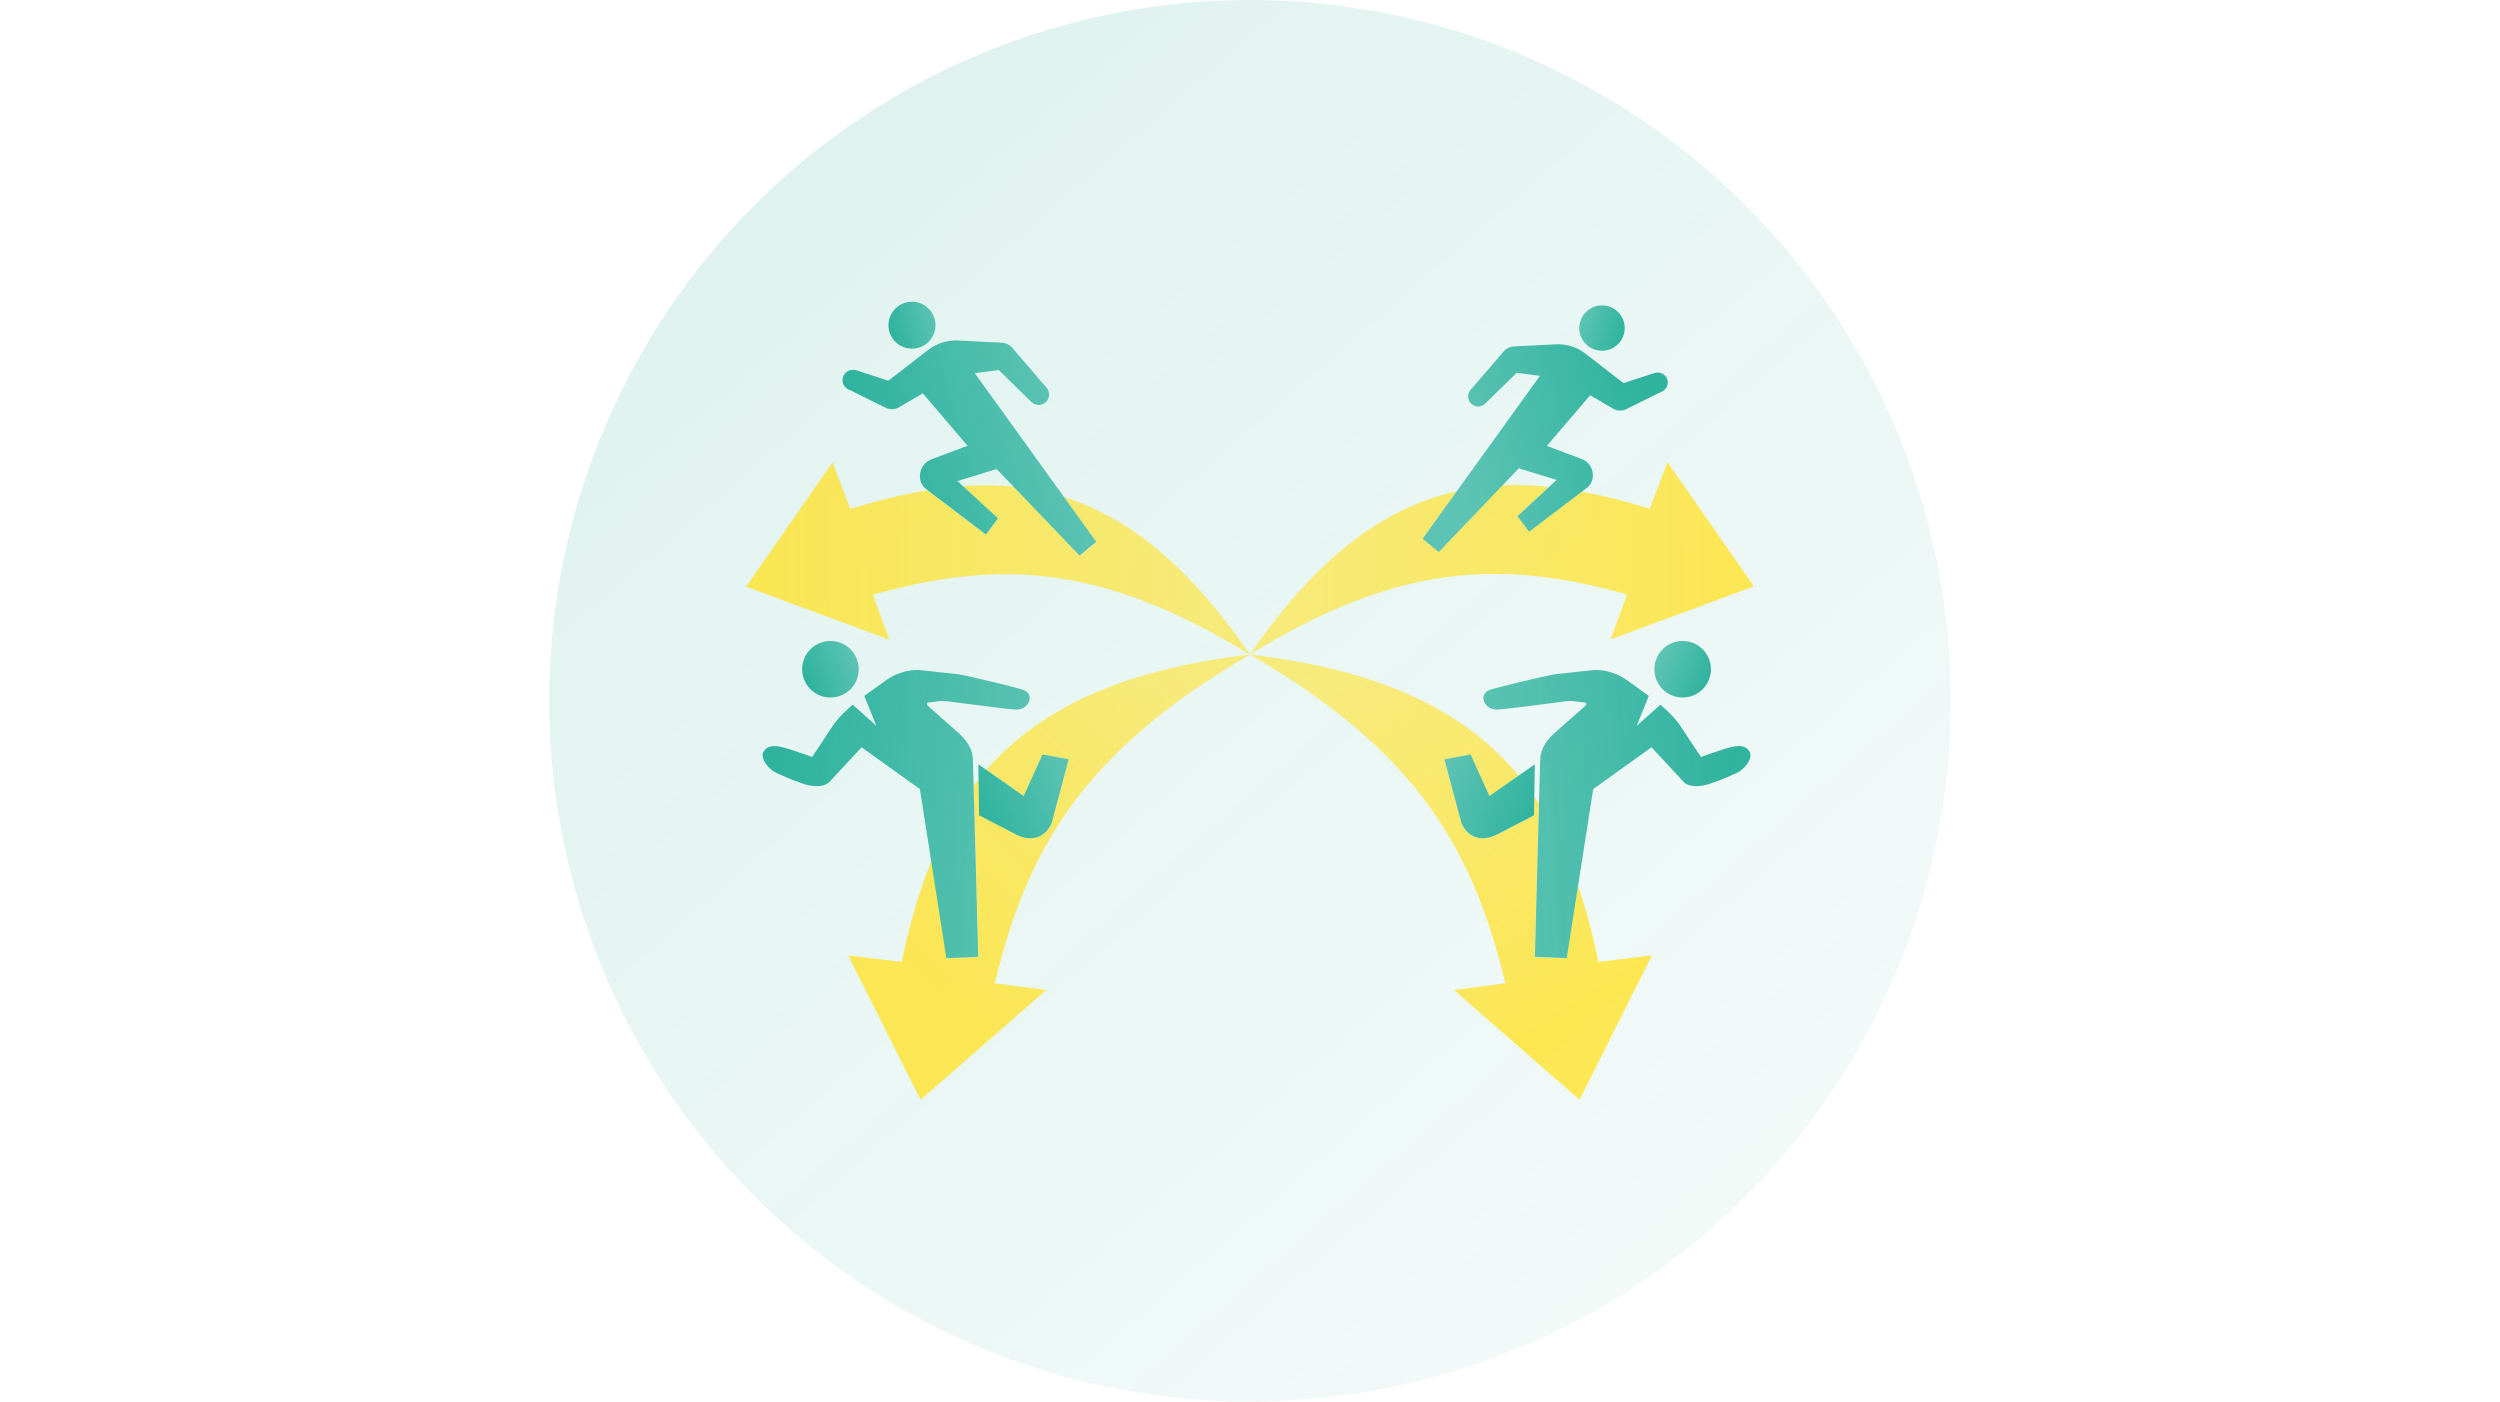 <?xml version="1.0" encoding="UTF-8"?><svg id="_レイヤー_2" xmlns="http://www.w3.org/2000/svg" width="330" height="185" xmlns:xlink="http://www.w3.org/1999/xlink" viewBox="0 0 330 185"><defs><style>.cls-1{fill:none;}.cls-1,.cls-2,.cls-3,.cls-4,.cls-5,.cls-6,.cls-7,.cls-8,.cls-9,.cls-10,.cls-11,.cls-12,.cls-13,.cls-14,.cls-15,.cls-16{stroke-width:0px;}.cls-2{fill:url(#_名称未設定グラデーション_15);}.cls-3{fill:url(#_名称未設定グラデーション_126);}.cls-4{fill:url(#_名称未設定グラデーション_157);}.cls-5{fill:url(#_名称未設定グラデーション_169);}.cls-6{fill:url(#_名称未設定グラデーション_168);}.cls-7{fill:url(#_名称未設定グラデーション_161);}.cls-8{fill:url(#_名称未設定グラデーション_160);}.cls-9{fill:url(#_名称未設定グラデーション_117);}.cls-10{fill:url(#_名称未設定グラデーション_170);}.cls-11{fill:url(#_名称未設定グラデーション_126-2);}.cls-12{fill:url(#_名称未設定グラデーション_126-3);}.cls-13{fill:url(#_名称未設定グラデーション_117-3);}.cls-14{fill:url(#_名称未設定グラデーション_117-2);}.cls-15{fill:url(#_名称未設定グラデーション_117-4);}.cls-16{fill:url(#_名称未設定グラデーション_168-2);}</style><linearGradient id="_名称未設定グラデーション_15" x1="223.05" y1="159.3" x2="107.94" y2="26.84" gradientUnits="userSpaceOnUse"><stop offset="0" stop-color="#009981" stop-opacity=".05"/><stop offset="1" stop-color="#009981" stop-opacity=".12"/></linearGradient><linearGradient id="_名称未設定グラデーション_170" x1="98.48" y1="73.7" x2="165" y2="73.7" gradientUnits="userSpaceOnUse"><stop offset="0" stop-color="#ffe22a" stop-opacity=".8"/><stop offset=".99" stop-color="#ffe22a" stop-opacity=".6"/></linearGradient><linearGradient id="_名称未設定グラデーション_168" x1="165" y1="73.7" x2="231.52" y2="73.7" gradientUnits="userSpaceOnUse"><stop offset="0" stop-color="#ffe22a" stop-opacity=".6"/><stop offset="1" stop-color="#ffe22a" stop-opacity=".8"/></linearGradient><linearGradient id="_名称未設定グラデーション_168-2" x1="180.52" y1="88.52" x2="208.27" y2="133.75" xlink:href="#_名称未設定グラデーション_168"/><linearGradient id="_名称未設定グラデーション_169" x1="120.81" y1="129.37" x2="158.41" y2="91.94" gradientUnits="userSpaceOnUse"><stop offset="0" stop-color="#ffe22a" stop-opacity=".8"/><stop offset="1" stop-color="#ffe22a" stop-opacity=".6"/></linearGradient><linearGradient id="_名称未設定グラデーション_160" x1="126.18" y1="41.36" x2="132.38" y2="41.36" gradientTransform="translate(234.18 -31.05) rotate(164.71) scale(1 -1)" gradientUnits="userSpaceOnUse"><stop offset=".01" stop-color="#00a289" stop-opacity=".6"/><stop offset="1" stop-color="#00a289" stop-opacity=".8"/></linearGradient><linearGradient id="_名称未設定グラデーション_126" x1="113.35" y1="60.58" x2="140.09" y2="60.58" gradientTransform="translate(234.18 -31.05) rotate(164.71) scale(1 -1)" gradientUnits="userSpaceOnUse"><stop offset="0" stop-color="#00a289" stop-opacity=".6"/><stop offset="1" stop-color="#00a289" stop-opacity=".8"/></linearGradient><linearGradient id="_名称未設定グラデーション_161" x1="108.6" y1="46.58" x2="114.59" y2="46.58" gradientTransform="translate(116.09 -31.05) rotate(15.29)" gradientUnits="userSpaceOnUse"><stop offset="0" stop-color="#00a289" stop-opacity=".6"/><stop offset="1" stop-color="#00a289" stop-opacity=".8"/></linearGradient><linearGradient id="_名称未設定グラデーション_126-2" x1="97.37" y1="67.74" x2="120.09" y2="55.41" gradientTransform="translate(116.09 -31.05) rotate(15.29)" xlink:href="#_名称未設定グラデーション_126"/><linearGradient id="_名称未設定グラデーション_117" x1="152.7" y1="91.33" x2="160.16" y2="91.33" gradientTransform="translate(401.89 66.17) rotate(-156.75) scale(1 -1)" gradientUnits="userSpaceOnUse"><stop offset="0" stop-color="#00a289" stop-opacity=".8"/><stop offset="1" stop-color="#00a289" stop-opacity=".6"/></linearGradient><linearGradient id="_名称未設定グラデーション_117-2" x1="166.84" y1="116.52" x2="180.63" y2="116.52" xlink:href="#_名称未設定グラデーション_117"/><linearGradient id="_名称未設定グラデーション_126-3" x1="195.08" y1="110.36" x2="230.02" y2="101.43" gradientTransform="translate(22.43 -36.24) rotate(10.7)" xlink:href="#_名称未設定グラデーション_126"/><linearGradient id="_名称未設定グラデーション_117-3" x1="213.82" y1="117.59" x2="221.28" y2="117.59" gradientTransform="translate(-136.68 66.17) rotate(-23.25)" xlink:href="#_名称未設定グラデーション_117"/><linearGradient id="_名称未設定グラデーション_117-4" x1="227.97" y1="142.78" x2="241.76" y2="142.78" gradientTransform="translate(-136.68 66.17) rotate(-23.25)" xlink:href="#_名称未設定グラデーション_117"/><linearGradient id="_名称未設定グラデーション_157" x1="129.74" y1="122.76" x2="164.65" y2="113.7" gradientTransform="translate(242.78 -36.24) rotate(169.3) scale(1 -1)" gradientUnits="userSpaceOnUse"><stop offset="0" stop-color="#00a289" stop-opacity=".6"/><stop offset="1" stop-color="#00a289" stop-opacity=".8"/></linearGradient></defs><g id="icon"><g id="_ビルメンテナンス隣接市場の開拓"><rect class="cls-1" width="330" height="185"/><circle class="cls-2" cx="165" cy="92.5" r="92.5"/><path class="cls-10" d="M165,86.4c-8.06-11.72-16.04-18.11-24.56-20.8l4.28,5.94-2.21,1.82-8.73-9.12c-2.18-.22-4.41-.24-6.69-.08l4.66,4.29-1.6,2.14-7.73-5.87c-3.27.53-6.66,1.37-10.18,2.46l-2.34-6.15-11.41,16.41,18.91,7-2.18-5.94c15.93-4.42,29.69-4.47,49.79,7.93Z"/><path class="cls-6" d="M231.52,77.41l-11.41-16.41-2.34,6.15c-3.09-.96-6.07-1.72-8.97-2.25l-6.95,5.28-1.55-2.07,4.16-3.84c-2.09-.21-4.14-.29-6.15-.2l-8.41,8.79-2.14-1.75,4.5-6.24c-9.55,2.13-18.36,8.57-27.27,21.52,20.09-12.4,33.86-12.35,49.79-7.93l-2.18,5.94,18.91-7Z"/><path class="cls-16" d="M208.29,116.93l-1.5,9.57-4.21-.17.55-20.27c-.2-.31-.4-.62-.6-.92l-.04,2.49-4.99,2.59c-2.36,1.13-3.99-.09-4.59-1.57l-2.25-8.41,3.46-.64,2.48,5.48,3.85-2.69c-7.02-8.48-17.92-13.93-35.45-15.99,22.32,12.91,29.52,26.03,33.7,43.39l-6.78.9,16.58,14.48,9.56-19.05-7.06.85c-.75-3.56-1.63-6.91-2.7-10.04Z"/><path class="cls-5" d="M165,86.4c-17.01,2-27.76,7.18-34.8,15.23l4.94,3.44,2.48-5.48,3.46.64-2.25,8.41c-.6,1.48-2.23,2.7-4.59,1.57l-4.99-2.59-.07-4.76c-.21.27-.43.53-.63.8l.61,22.67-4.21.17-2-12.82c-1.65,4.03-2.91,8.47-3.93,13.29l-7.06-.85,9.56,19.05,16.58-14.48-6.78-.9c4.18-17.36,11.38-30.48,33.7-43.39Z"/><path class="cls-8" d="M123.36,42.06c.48,1.64-.47,3.37-2.11,3.84-1.65.48-3.37-.47-3.85-2.11-.48-1.64.47-3.36,2.11-3.84,1.64-.48,3.37.47,3.84,2.11Z"/><path class="cls-3" d="M131.74,68.43l-5.35-4.93s5.08-1.55,5.17-1.59l10.94,11.43,2.21-1.82-16.04-22.26,3.17-.41,4.27,4.17c.52.55,1.39.58,1.94.06.55-.52.58-1.39.06-1.94l-4.57-5.32c-.26-.29-.8-.55-1.19-.58l-6.1-.3c-1.15-.02-2.63.35-3.8,1.3l-5.19,4.02-4.26-1.39c-.74-.22-1.51.19-1.73.91-.22.73.2,1.49.94,1.72l4.81,2.38c.64.21,1.23.19,1.79-.2l3-1.76,5.91,6.92-4.57,1.72c-1.86.55-2.32,2.98-.85,4.04l7.84,5.96,1.6-2.14Z"/><path class="cls-7" d="M208.58,42.47c-.46,1.59.45,3.25,2.04,3.71,1.59.46,3.25-.45,3.72-2.04.46-1.59-.45-3.25-2.04-3.71-1.59-.46-3.25.45-3.71,2.04Z"/><path class="cls-11" d="M200.31,68.12l5.17-4.77s-4.91-1.5-5-1.53l-10.57,11.05-2.14-1.75,15.5-21.51-3.06-.4-4.13,4.03c-.5.53-1.34.56-1.87.06-.53-.5-.56-1.34-.06-1.87l4.42-5.14c.25-.28.77-.53,1.15-.56l5.89-.29c1.11-.02,2.54.34,3.68,1.25l5.01,3.88,4.12-1.34c.71-.21,1.46.18,1.67.88.21.7-.2,1.44-.91,1.66l-4.65,2.3c-.62.2-1.19.19-1.73-.2l-2.9-1.7-5.72,6.69,4.42,1.66c1.79.53,2.24,2.88.82,3.91l-7.58,5.76-1.55-2.07Z"/><path class="cls-9" d="M218.68,86.87c-.81,1.89.06,4.09,1.96,4.9,1.89.81,4.09-.06,4.9-1.96.81-1.89-.06-4.09-1.96-4.9-1.89-.81-4.09.06-4.9,1.96Z"/><path class="cls-14" d="M194.12,99.59l-3.46.64,2.25,8.41c.6,1.48,2.23,2.7,4.59,1.57l4.99-2.59.1-6.73-5.99,4.18-2.48-5.48Z"/><path class="cls-12" d="M230.94,99.25c-.6-1.17-2.14-.71-2.93-.5-.89.24-3.48,1.17-3.48,1.17,0,0-1.56-2.31-2.7-4.07-.74-1.13-1.91-2.2-2.66-2.83l-3.13,2.8,1.6-3.96-2.83-2.04c-1.25-.9-2.75-1.39-4.29-1.39l-5.2.56c-1.53.24-7.93,1.81-8.58,2.04-.84.3-1.02.86-.89,1.4.11.47.63,1.29,1.87,1.24.7-.03,6.08-.73,8.13-.99.58-.07,1.15-.21,1.74-.14l1.69.2c.14.06.13.31-.02.43-.12.09-3.57,3.15-3.57,3.15-1.61,1.33-2.38,2.56-2.39,4.06l-.7,25.93,4.21.17,3.49-22.32,7.7-5.52,4.06,4.37c.72.99,2.37.87,3.53.48,2.24-.75,2.96-1.18,3.6-1.44.96-.38,2.26-1.88,1.77-2.83Z"/><path class="cls-13" d="M113.05,86.87c.81,1.89-.06,4.09-1.96,4.9-1.89.81-4.09-.06-4.9-1.96-.81-1.89.06-4.09,1.96-4.9,1.89-.81,4.09.06,4.9,1.96Z"/><path class="cls-15" d="M137.61,99.59l3.46.64-2.25,8.41c-.6,1.48-2.23,2.7-4.59,1.57l-4.99-2.59-.1-6.73,5.99,4.18,2.48-5.48Z"/><path class="cls-4" d="M100.79,99.25c.6-1.17,2.14-.71,2.93-.5.89.24,3.48,1.17,3.48,1.17,0,0,1.56-2.31,2.7-4.07.74-1.13,1.91-2.2,2.66-2.83l3.13,2.8-1.6-3.96,2.83-2.04c1.25-.9,2.75-1.39,4.29-1.39l5.2.56c1.53.24,7.93,1.81,8.58,2.04.84.3,1.02.86.89,1.4-.11.47-.63,1.29-1.87,1.24-.7-.03-6.08-.73-8.13-.99-.58-.07-1.15-.21-1.74-.14l-1.69.2c-.14.06-.13.31.02.43.12.09,3.57,3.15,3.57,3.15,1.61,1.33,2.38,2.56,2.39,4.06l.7,25.93-4.21.17-3.49-22.32-7.7-5.52-4.06,4.37c-.72.99-2.37.87-3.53.48-2.24-.75-2.96-1.18-3.6-1.44-.96-.38-2.26-1.88-1.77-2.83Z"/></g></g></svg>